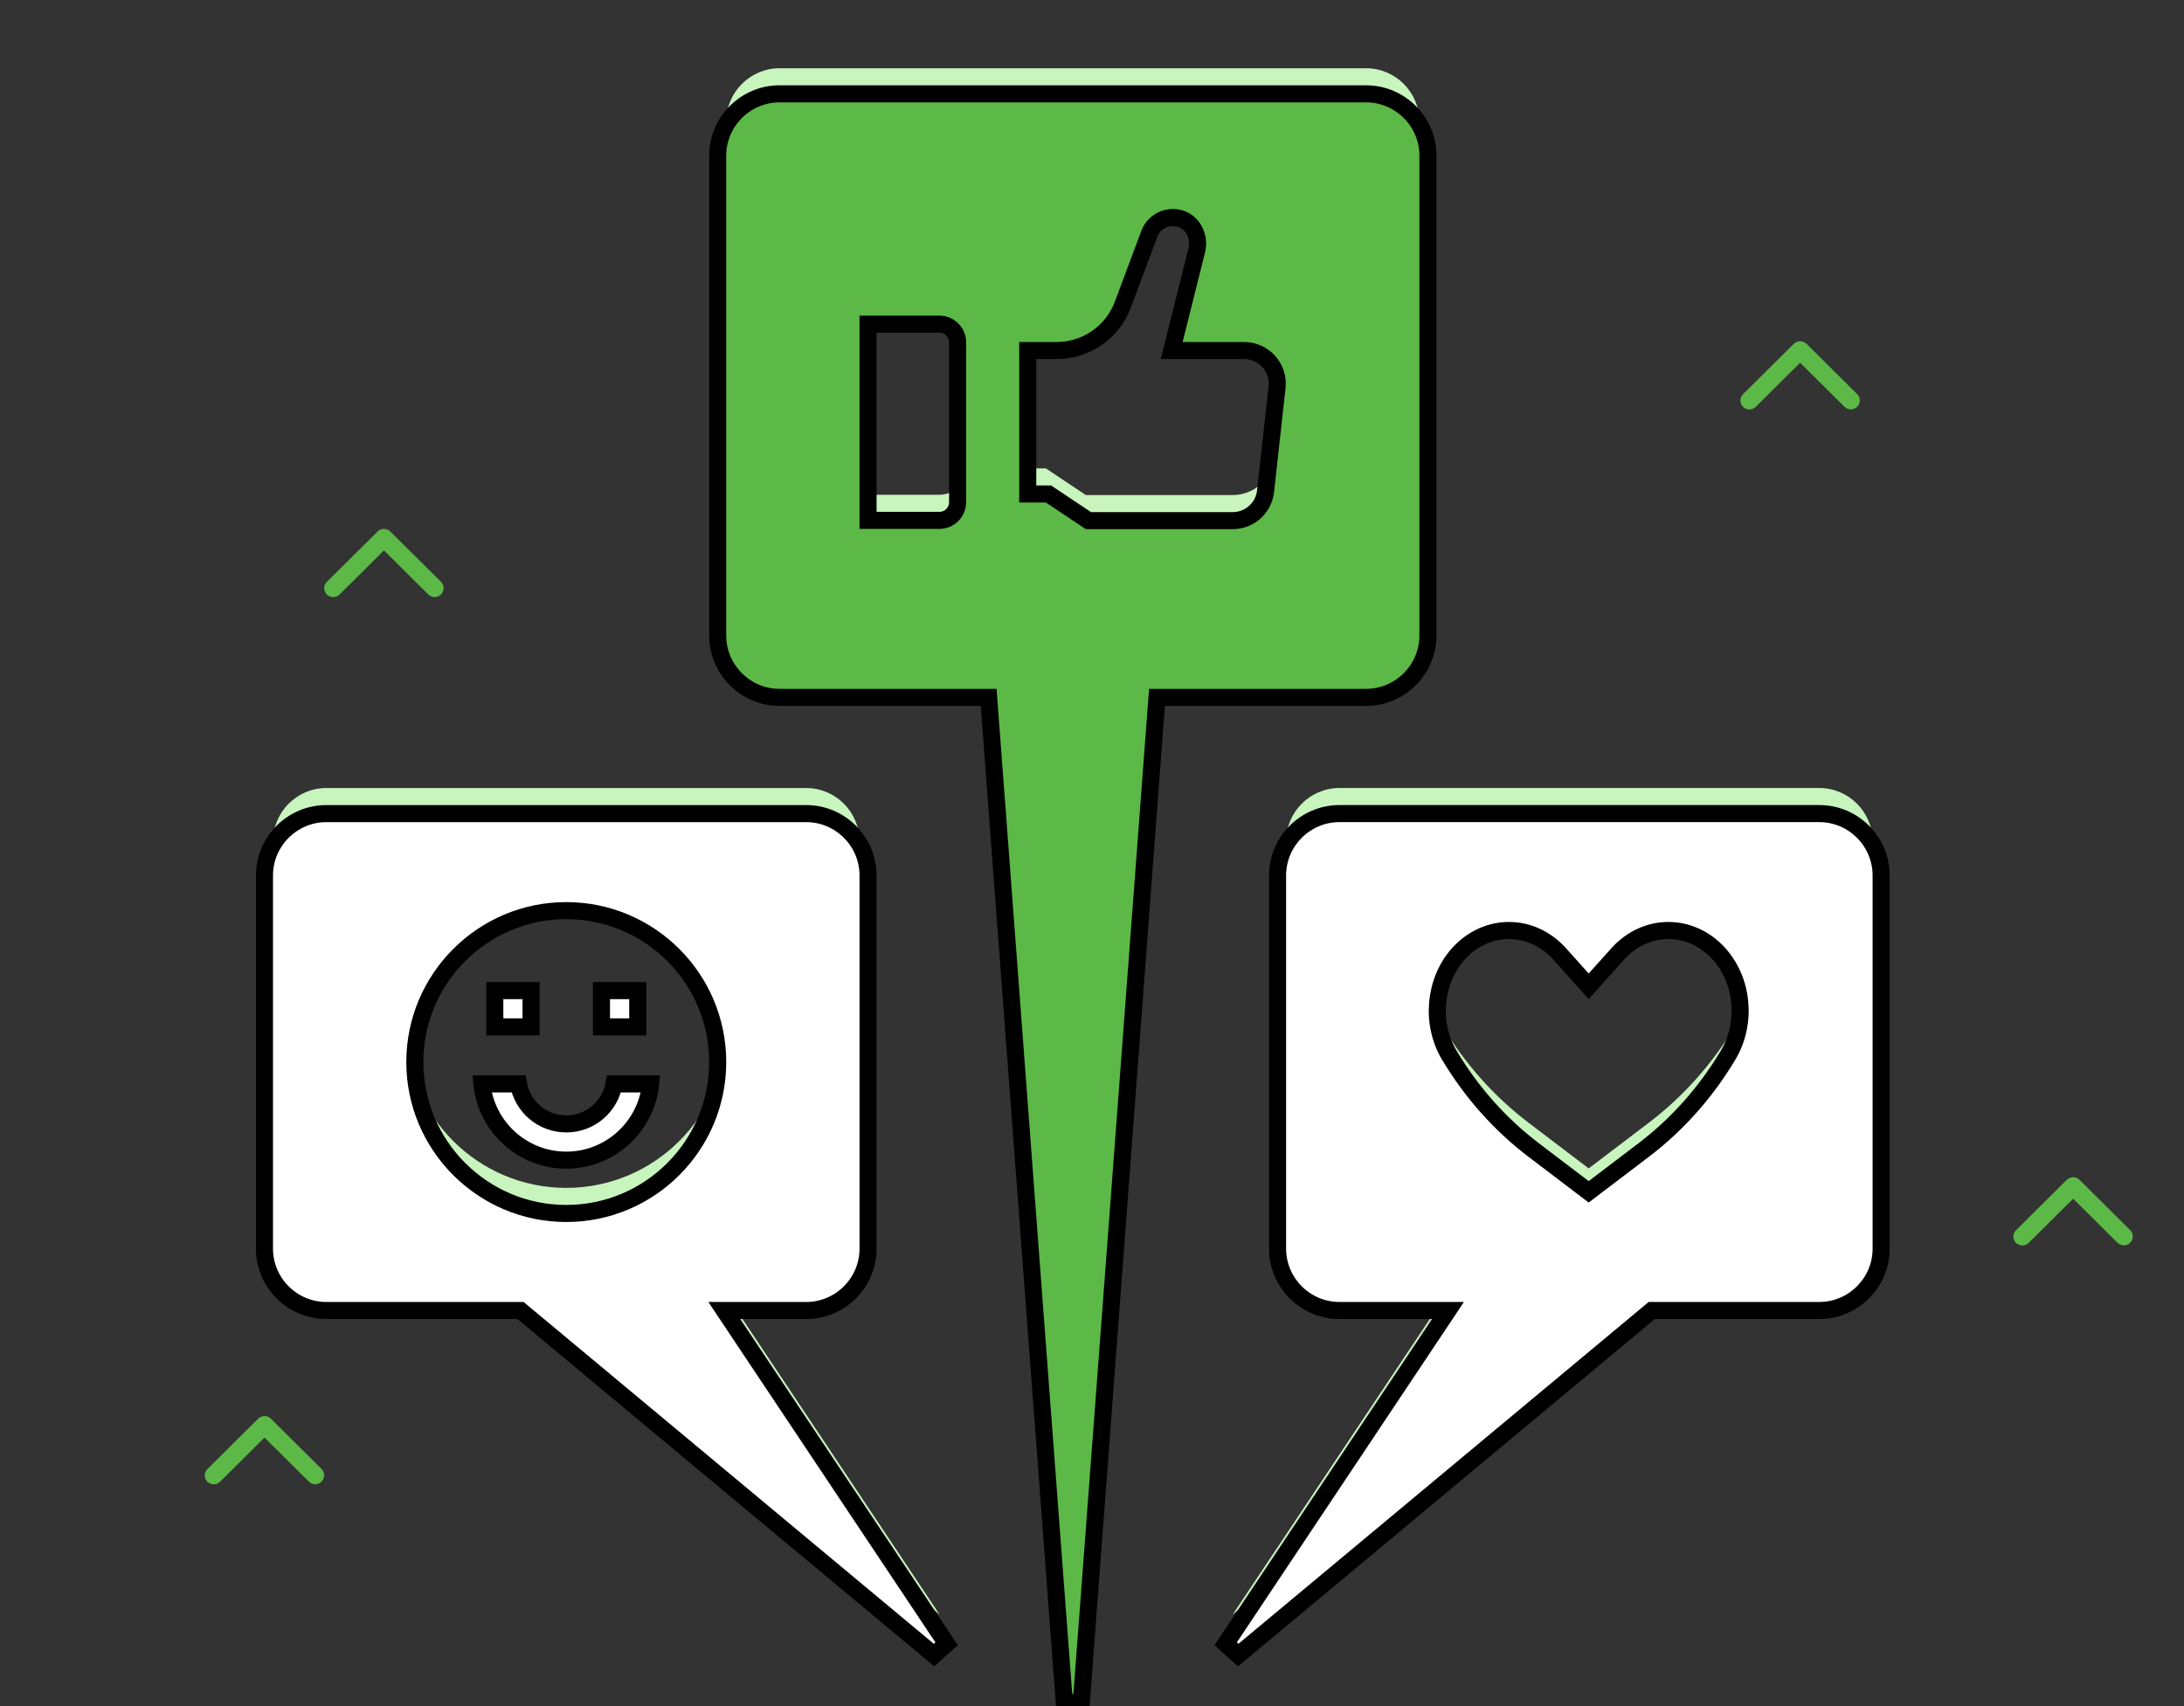 <svg width="128" height="100" viewBox="0 0 128 100" fill="none" xmlns="http://www.w3.org/2000/svg">
<rect x="0" y="0" width="128" height="100" fill="#333333" stroke="none"/>
<path d="M12.154 86.847C12.253 86.945 12.387 87 12.526 87C12.666 87 12.8 86.945 12.898 86.847L15.503 84.261L18.108 86.847C18.207 86.942 18.34 86.995 18.478 86.994C18.616 86.993 18.748 86.938 18.846 86.841C18.943 86.744 18.999 86.613 19 86.476C19.001 86.339 18.948 86.207 18.852 86.108L15.875 83.153C15.777 83.055 15.643 83 15.503 83C15.364 83 15.23 83.055 15.131 83.153L12.154 86.108C12.055 86.206 12 86.339 12 86.478C12 86.616 12.055 86.749 12.154 86.847Z" fill="#5DB947"/>
<path d="M102.154 23.847C102.253 23.945 102.387 24 102.526 24C102.666 24 102.8 23.945 102.898 23.847L105.503 21.261L108.108 23.847C108.207 23.942 108.34 23.995 108.478 23.994C108.616 23.992 108.748 23.938 108.846 23.841C108.943 23.744 108.999 23.613 109 23.476C109.001 23.339 108.948 23.207 108.852 23.108L105.875 20.153C105.777 20.055 105.643 20 105.503 20C105.364 20 105.23 20.055 105.131 20.153L102.154 23.108C102.055 23.206 102 23.339 102 23.478C102 23.616 102.055 23.749 102.154 23.847Z" fill="#5DB947"/>
<path d="M118.154 72.847C118.253 72.945 118.387 73 118.526 73C118.666 73 118.8 72.945 118.898 72.847L121.503 70.261L124.108 72.847C124.207 72.942 124.34 72.995 124.478 72.994C124.616 72.993 124.748 72.938 124.846 72.841C124.943 72.744 124.999 72.613 125 72.476C125.001 72.339 124.948 72.207 124.852 72.108L121.875 69.153C121.777 69.055 121.643 69 121.503 69C121.364 69 121.23 69.055 121.131 69.153L118.154 72.108C118.055 72.206 118 72.339 118 72.478C118 72.616 118.055 72.749 118.154 72.847Z" fill="#5DB947"/>
<path d="M19.154 34.847C19.253 34.945 19.387 35 19.526 35C19.666 35 19.799 34.945 19.898 34.847L22.503 32.261L25.108 34.847C25.207 34.942 25.34 34.995 25.478 34.994C25.616 34.992 25.748 34.938 25.846 34.841C25.943 34.744 25.999 34.613 26 34.476C26.001 34.339 25.948 34.207 25.852 34.108L22.875 31.153C22.777 31.055 22.643 31 22.503 31C22.364 31 22.23 31.055 22.131 31.153L19.154 34.108C19.055 34.206 19 34.339 19 34.478C19 34.616 19.055 34.749 19.154 34.847Z" fill="#5DB947"/>
<path d="M45.687 38.375H58.406L62.875 97.75L67.344 38.375H80.063C81.782 38.375 83.188 36.969 83.188 35.25V7.125C83.188 5.406 81.782 4 80.063 4H45.688C43.969 4 42.563 5.406 42.563 7.125V35.25C42.563 36.969 43.969 38.375 45.687 38.375ZM59.749 18.047H61.921C63.437 18.047 64.812 17.11 65.343 15.672L66.89 11.531C67.249 10.578 68.296 10.016 69.343 10.344C70.359 10.656 70.874 11.781 70.624 12.797L69.312 18.047H72.921C74.374 18.047 75.499 19.313 75.343 20.75L74.671 26.844C74.531 28.078 73.499 29.016 72.249 29.016H63.64L61.296 27.453H59.734V18.063L59.749 18.047ZM50.374 16.5H55.062C55.921 16.5 56.624 17.203 56.624 18.063V27.438C56.624 28.297 55.921 29 55.062 29H50.374V16.5Z" fill="#C8F4BD"/>
<path d="M106.626 46.187H78.501C76.782 46.187 75.376 47.593 75.376 49.312V71.187C75.376 72.906 76.782 74.312 78.501 74.312H85.797L72.251 94.624L96.626 74.312H106.625C108.344 74.312 109.75 72.906 109.75 71.187V49.312C109.75 47.593 108.344 46.187 106.626 46.187ZM101.688 60.14C100.344 62.374 98.626 64.296 96.626 65.812L93.11 68.484L89.594 65.812C87.594 64.296 85.876 62.374 84.532 60.14C83.282 58.078 83.532 55.312 85.11 53.562C86.954 51.531 89.922 51.531 91.766 53.562L93.11 55.062L94.454 53.562C96.298 51.531 99.266 51.531 101.11 53.562C102.704 55.328 102.938 58.078 101.688 60.14Z" fill="#C8F4BD"/>
<path d="M19.126 74.313H30.688L55.063 94.625L41.516 74.313H47.25C48.969 74.313 50.375 72.907 50.375 71.188V49.313C50.375 47.594 48.969 46.188 47.25 46.188H19.125C17.406 46.188 16 47.594 16 49.313V71.188C16 72.907 17.407 74.313 19.126 74.313ZM33.188 50.875C38.359 50.875 42.563 55.078 42.563 60.25C42.563 65.422 38.359 69.625 33.188 69.625C28.016 69.625 23.813 65.422 23.813 60.25C23.813 55.078 28.016 50.875 33.188 50.875Z" fill="#C8F4BD"/>
<path d="M78.501 76.812H84.863L71.835 96.347L72.571 97.008L96.806 76.812H106.625C108.62 76.812 110.25 75.182 110.25 73.187V51.312C110.25 49.317 108.621 47.687 106.626 47.687H78.501C76.506 47.687 74.876 49.317 74.876 51.312V73.187C74.876 75.182 76.506 76.812 78.501 76.812ZM101.26 61.881L101.26 61.882C99.948 64.064 98.271 65.937 96.324 67.413L96.323 67.414L93.11 69.856L89.897 67.414L89.896 67.413C87.949 65.938 86.272 64.064 84.96 61.882L84.96 61.881C83.821 60.003 84.054 57.48 85.481 55.897C87.126 54.086 89.75 54.086 91.395 55.897C91.395 55.897 91.396 55.898 91.396 55.898L92.738 57.395L93.11 57.811L93.482 57.395L94.824 55.898C94.824 55.898 94.825 55.897 94.825 55.897C96.47 54.086 99.094 54.086 100.739 55.897C102.18 57.494 102.399 60.002 101.26 61.881Z" fill="white" stroke="black"/>
<path d="M35.251 58.063H37.376V60.188H35.251V58.063Z" fill="white" stroke="black"/>
<path d="M33.188 65.875C34.59 65.875 35.752 64.865 35.988 63.531H38.131C37.88 66.037 35.758 68 33.188 68C30.617 68 28.495 66.037 28.244 63.531H30.387C30.623 64.865 31.785 65.875 33.188 65.875Z" fill="white" stroke="black"/>
<path d="M29 58.063H31.125V60.188H29V58.063Z" fill="white" stroke="black"/>
<path d="M42.45 76.813H47.25C49.245 76.813 50.875 75.183 50.875 73.188V51.313C50.875 49.318 49.245 47.688 47.25 47.688H19.125C17.13 47.688 15.5 49.318 15.5 51.313V73.188C15.5 75.183 17.131 76.813 19.126 76.813H30.507L54.742 97.009L55.479 96.348L42.45 76.813ZM33.188 53.375C38.083 53.375 42.063 57.354 42.063 62.25C42.063 67.146 38.083 71.125 33.188 71.125C28.292 71.125 24.313 67.146 24.313 62.25C24.313 57.354 28.292 53.375 33.188 53.375Z" fill="white" stroke="black"/>
<path d="M72.921 20.547C74.075 20.547 74.97 21.552 74.846 22.695L74.846 22.696L74.174 28.787C74.174 28.788 74.174 28.788 74.174 28.788C74.062 29.773 73.241 30.516 72.249 30.516H63.791L61.574 29.037L61.448 28.953H61.296H60.234V20.547H61.921C63.643 20.547 65.207 19.483 65.812 17.846C65.812 17.846 65.812 17.846 65.812 17.845L67.358 13.708C67.358 13.708 67.358 13.708 67.358 13.707C67.627 12.994 68.409 12.575 69.194 12.821L69.196 12.822C69.915 13.043 70.337 13.873 70.139 14.677C70.139 14.677 70.139 14.677 70.139 14.678L68.827 19.926L68.671 20.547H69.312H72.921ZM62.377 99.787H63.374L67.808 40.875H80.063C82.058 40.875 83.688 39.245 83.688 37.25V9.125C83.688 7.13 82.058 5.5 80.063 5.5H45.688C43.693 5.5 42.063 7.13 42.063 9.125V37.25C42.063 39.245 43.692 40.875 45.687 40.875H57.943L62.377 99.787ZM50.874 19H55.062C55.645 19 56.124 19.479 56.124 20.063V29.438C56.124 30.021 55.645 30.5 55.062 30.5H50.874V19Z" fill="#5DB947" stroke="black"/>
</svg>

